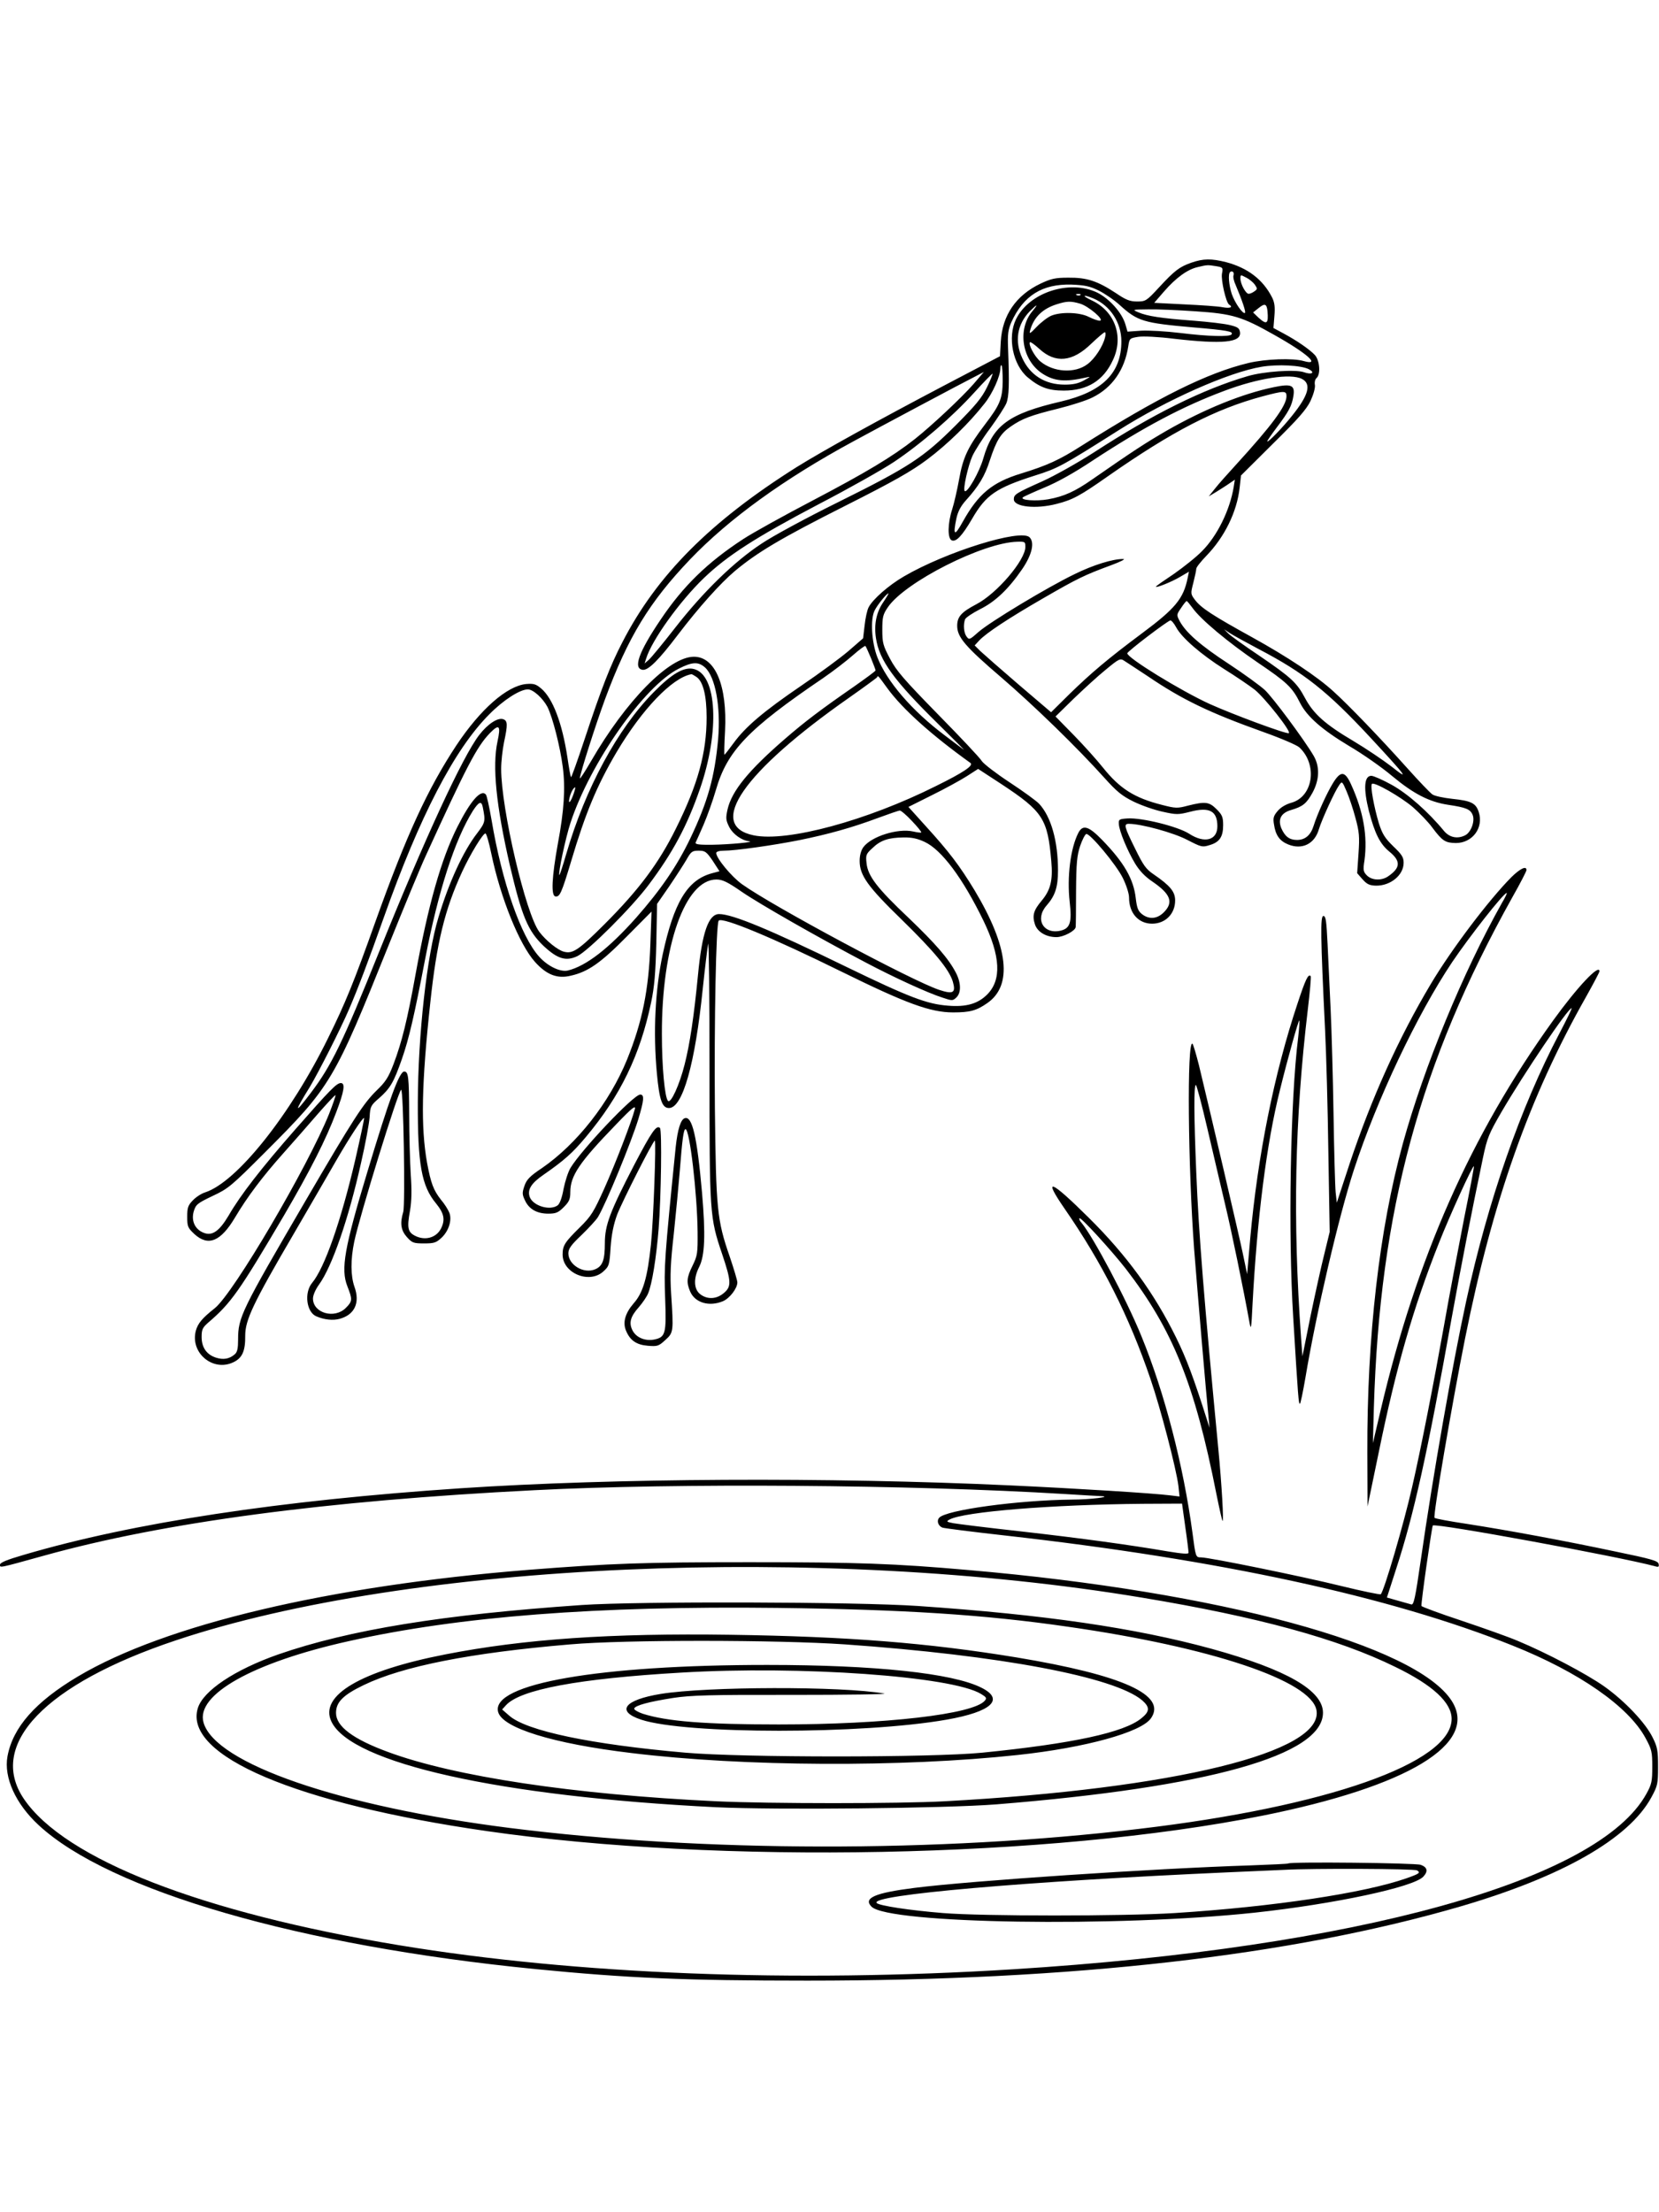 <?xml version="1.0" standalone="no"?>
<!DOCTYPE svg PUBLIC "-//W3C//DTD SVG 20010904//EN"
 "http://www.w3.org/TR/2001/REC-SVG-20010904/DTD/svg10.dtd">
<svg version="1.0" xmlns="http://www.w3.org/2000/svg"
 width="864pt" height="1152pt" viewBox="0 0 864 1152"
 preserveAspectRatio="xMidYMid meet">

<g transform="translate(0,1152) scale(0.1,-0.1)"
fill="#000000" stroke="none">
<path d="M6204 10152 c-62 -22 -87 -41 -170 -131 -63 -68 -68 -71 -112 -71
-38 0 -58 8 -111 44 -96 63 -151 81 -247 80 -68 0 -90 -5 -145 -31 -128 -61
-199 -165 -207 -302 l-4 -76 -286 -150 c-352 -185 -641 -345 -774 -428 -449
-283 -728 -563 -907 -912 -62 -119 -109 -240 -196 -503 -37 -112 -69 -201 -71
-199 -3 2 -11 49 -19 103 -27 178 -76 308 -137 359 -27 23 -39 26 -78 23 -100
-10 -238 -131 -363 -319 -149 -226 -260 -466 -422 -919 -112 -315 -158 -427
-246 -605 -196 -400 -475 -750 -640 -804 -20 -6 -49 -25 -65 -42 -25 -26 -29
-38 -29 -85 0 -51 3 -58 37 -90 72 -66 137 -40 212 86 64 108 144 214 252 335
49 55 129 146 178 203 49 56 91 101 93 99 2 -3 -13 -46 -33 -97 -111 -276
-497 -933 -595 -1012 -67 -53 -88 -79 -99 -117 -31 -115 88 -216 195 -165 47
22 63 59 62 139 0 81 41 168 251 527 87 150 188 323 222 383 71 123 140 228
146 223 2 -2 -19 -100 -46 -218 -74 -318 -160 -564 -225 -641 -42 -51 -29
-153 23 -174 42 -18 86 -22 120 -13 79 21 108 84 78 167 -20 57 -21 140 -1
236 28 133 227 779 244 790 12 7 22 -597 11 -636 -18 -60 -12 -96 19 -131 27
-30 34 -33 90 -33 53 0 63 4 91 30 37 35 55 92 40 130 -6 15 -25 46 -44 68
-39 50 -52 85 -72 192 -33 186 -29 410 17 835 33 310 75 484 166 681 43 93
108 199 121 199 5 0 19 -48 31 -107 48 -230 146 -472 227 -562 60 -67 116 -89
186 -72 90 20 156 66 292 204 l129 130 -6 -169 c-8 -237 -42 -406 -122 -603
-91 -222 -260 -438 -443 -564 -63 -42 -80 -60 -91 -93 -12 -35 -12 -44 3 -75
21 -46 63 -69 121 -69 40 0 52 5 81 34 28 28 34 41 34 78 0 85 47 155 238 352
84 88 104 103 98 80 -16 -63 -100 -281 -158 -411 -56 -124 -68 -145 -129 -205
-78 -77 -89 -94 -89 -141 0 -97 138 -154 211 -89 31 28 33 33 39 128 5 69 16
120 34 169 28 72 187 385 196 385 8 0 -7 -417 -20 -540 -18 -173 -41 -252 -90
-307 -44 -51 -58 -99 -40 -142 21 -51 54 -74 114 -79 50 -4 56 -2 91 30 43 39
43 43 30 243 -6 95 -3 160 14 310 11 105 25 251 31 325 13 167 20 220 30 220
22 0 61 -337 63 -535 1 -111 -1 -124 -26 -175 -31 -63 -33 -87 -13 -135 25
-59 99 -81 171 -51 35 15 75 67 75 98 0 10 -18 70 -40 135 -66 190 -71 246
-77 773 -4 448 6 962 20 976 20 20 285 -91 642 -267 335 -165 461 -211 579
-211 87 0 121 9 177 48 134 92 111 293 -65 587 -79 130 -133 201 -253 333
l-92 102 122 61 c67 33 149 78 182 99 l59 38 121 -79 c217 -143 241 -181 260
-402 9 -99 -4 -150 -50 -205 -43 -51 -50 -78 -35 -124 13 -39 58 -66 112 -66
36 0 97 32 100 52 1 7 2 92 2 188 1 147 5 185 21 234 11 33 26 61 32 63 18 6
157 -160 191 -230 18 -37 32 -80 32 -101 0 -81 49 -136 120 -136 69 0 120 51
120 121 0 46 -26 77 -112 136 -40 27 -54 47 -97 135 -56 113 -60 128 -32 128
64 0 232 -46 303 -83 74 -38 79 -40 117 -28 52 15 71 43 71 104 0 42 -5 54
-34 83 -39 39 -59 41 -148 19 -56 -15 -65 -15 -138 4 -142 36 -218 84 -306
194 -32 40 -100 116 -152 169 l-95 97 94 92 c52 50 127 119 168 152 69 57 75
60 96 46 13 -8 67 -44 122 -80 181 -123 321 -190 603 -291 90 -32 174 -68 187
-80 96 -90 72 -256 -41 -288 -29 -8 -56 -24 -72 -43 -22 -26 -25 -37 -19 -71
8 -55 29 -85 73 -103 73 -30 139 2 161 80 15 49 82 196 105 228 15 22 16 22
39 -32 13 -30 34 -92 46 -138 20 -73 22 -98 16 -186 l-7 -102 28 -32 c23 -26
37 -32 70 -33 76 -1 144 55 144 119 0 29 -9 43 -54 86 -44 43 -57 64 -75 120
-25 83 -46 196 -36 205 11 12 148 -66 213 -121 34 -30 80 -77 101 -106 53 -71
68 -80 123 -81 87 0 146 80 119 162 -15 46 -40 58 -137 68 -46 5 -93 15 -104
23 -12 8 -71 70 -132 138 -138 154 -304 327 -384 399 -84 77 -241 181 -424
282 -203 112 -263 151 -295 192 -25 33 -25 34 -10 92 8 32 15 64 15 72 0 8 24
38 53 68 94 97 159 228 173 355 l7 63 167 166 c131 129 173 177 195 222 16 35
25 68 23 83 -3 14 1 30 8 36 23 19 17 92 -8 120 -28 30 -95 76 -164 113 l-52
28 5 62 c4 47 1 71 -12 97 -48 94 -127 154 -240 184 -76 19 -118 19 -181 -3z
m129 -18 c36 -6 37 -8 31 -39 -6 -33 21 -151 37 -161 23 -14 5 -21 -33 -14
-24 5 -114 11 -200 15 l-157 8 52 60 c61 70 121 114 174 126 50 12 52 12 96 5z
m91 -48 c-3 -8 2 -31 12 -52 33 -78 53 -138 48 -143 -10 -10 -53 52 -69 98
-15 46 -20 103 -9 114 11 10 24 -2 18 -17z m111 -48 c14 -21 14 -24 -2 -35 -9
-7 -23 -13 -30 -13 -15 0 -43 51 -43 80 0 20 1 20 29 5 17 -8 37 -25 46 -37z
m-813 -31 c32 -16 82 -50 110 -76 93 -84 122 -93 384 -116 176 -15 208 -21
198 -36 -8 -14 -121 -11 -267 7 -73 9 -164 14 -203 12 l-72 -5 -11 38 c-18 61
-83 133 -146 165 -145 70 -356 1 -424 -139 -45 -94 -16 -237 61 -302 62 -52
108 -69 188 -69 123 0 207 52 256 159 58 122 10 255 -111 311 -53 25 -47 33 9
10 88 -37 146 -126 146 -223 0 -166 -98 -263 -315 -314 -272 -63 -355 -125
-404 -296 -20 -71 -84 -183 -97 -170 -10 10 18 133 40 182 13 28 54 93 93 145
38 52 76 111 84 130 14 35 16 100 9 285 -3 75 0 98 17 137 63 139 161 200 313
196 70 -3 95 -8 142 -31z m-95 -23 c-3 -3 -12 -4 -19 -1 -8 3 -5 6 6 6 11 1
17 -2 13 -5z m-3 -45 c44 -12 133 -88 103 -89 -10 0 -35 9 -57 20 -47 24 -144
27 -195 6 -19 -8 -53 -34 -76 -58 -35 -37 -40 -39 -34 -18 19 68 65 113 140
136 51 16 71 17 119 3z m977 -39 c6 -67 -4 -73 -47 -34 l-28 27 29 23 c32 26
42 22 46 -16z m-1224 0 c-80 -95 -55 -255 51 -325 61 -40 119 -46 227 -21 27
6 26 5 -10 -15 -29 -16 -56 -22 -100 -22 -102 0 -180 49 -221 138 -41 87 -27
175 38 243 40 40 48 42 15 2z m848 -1 c194 -13 242 -27 413 -124 171 -96 243
-161 151 -135 -56 16 -197 11 -286 -10 -214 -51 -472 -179 -873 -433 -113 -72
-176 -101 -313 -143 -150 -46 -222 -106 -303 -251 -43 -78 -52 -73 -33 18 8
36 23 64 49 93 67 74 99 127 125 209 34 103 56 140 109 176 59 41 104 58 246
93 69 17 150 43 181 59 102 51 166 143 185 266 6 41 8 42 52 49 26 4 106 0
186 -10 252 -29 350 -20 344 33 -3 22 -11 28 -52 38 -27 7 -112 17 -190 23
-173 13 -241 24 -286 43 -35 15 -35 15 50 16 47 1 157 -4 245 -10z m-470 -136
c-11 -46 -53 -111 -91 -139 -65 -50 -178 -43 -246 14 -30 25 -64 89 -54 100 3
3 25 -13 49 -35 84 -77 173 -68 271 28 34 32 65 59 70 59 4 0 5 -12 1 -27z
m-533 -227 c-1 -92 -14 -124 -92 -226 -89 -117 -115 -172 -135 -286 -10 -55
-26 -125 -36 -156 -24 -74 -25 -153 -2 -162 23 -9 54 24 106 113 72 124 124
160 328 225 120 38 140 49 434 235 251 159 573 302 745 331 84 14 207 8 247
-13 34 -18 14 -30 -27 -15 -45 15 -209 4 -293 -21 -232 -68 -494 -198 -797
-395 -89 -57 -206 -123 -275 -154 -134 -60 -145 -67 -145 -92 0 -40 116 -52
223 -24 83 21 122 42 267 144 335 234 559 350 805 416 113 30 125 30 125 1 0
-50 -75 -151 -263 -357 -43 -47 -93 -103 -110 -125 l-32 -40 40 24 c22 14 53
33 68 44 l28 19 -6 -38 c-20 -121 -86 -255 -165 -334 -30 -31 -97 -84 -147
-119 -51 -34 -93 -63 -93 -66 0 -8 80 24 126 51 l46 27 -7 -34 c-22 -107 -64
-158 -239 -288 -177 -132 -263 -205 -377 -316 l-95 -94 -170 145 c-93 80 -182
158 -199 174 l-29 29 24 26 c37 39 150 114 332 219 180 104 215 121 353 172
51 19 79 33 65 33 -53 1 -157 -31 -254 -79 -141 -68 -441 -249 -500 -301 -46
-41 -49 -42 -62 -24 -15 20 -18 62 -8 90 4 9 38 32 77 52 81 40 149 105 221
210 51 75 65 138 38 165 -46 46 -436 -76 -655 -204 -79 -46 -161 -118 -183
-160 -8 -15 -17 -57 -21 -94 l-8 -68 -76 -66 c-42 -36 -152 -117 -245 -180
-198 -135 -292 -215 -353 -299 -25 -34 -46 -61 -48 -61 -2 0 -1 55 3 123 12
237 -51 388 -163 387 -129 -1 -353 -229 -535 -544 -32 -55 -58 -95 -58 -89 0
22 81 276 131 412 120 324 231 506 443 728 202 211 487 418 851 615 136 74
567 304 635 338 l44 23 -54 -63 c-62 -71 -218 -217 -305 -286 -118 -93 -256
-175 -530 -319 -153 -80 -317 -171 -364 -202 -186 -121 -314 -246 -430 -419
-115 -170 -145 -255 -94 -262 29 -4 84 51 184 183 109 143 220 267 297 332
118 98 239 170 572 338 258 130 347 181 430 243 104 78 217 188 297 290 42 52
83 144 83 184 0 12 3 19 6 15 4 -3 6 -40 6 -81z m-82 -33 c-27 -55 -59 -94
-164 -199 -168 -168 -244 -217 -611 -399 -160 -79 -340 -176 -399 -216 -143
-94 -304 -251 -449 -437 -63 -81 -125 -156 -137 -167 l-23 -20 8 25 c28 94
174 298 301 420 122 117 270 212 599 385 154 80 330 179 390 219 141 94 306
237 420 363 50 55 92 98 94 97 2 -2 -11 -34 -29 -71z m1640 44 c51 -26 36 -84
-51 -192 -49 -62 -129 -144 -129 -133 0 4 23 37 50 73 62 82 78 112 86 163 9
56 -10 65 -101 46 -165 -34 -362 -114 -558 -226 -112 -65 -175 -106 -388 -254
-90 -63 -147 -89 -230 -104 -62 -11 -148 -5 -132 10 4 4 55 27 112 51 66 27
156 77 252 141 267 175 469 282 686 363 175 66 344 92 403 62z m-1440 -875 c0
-69 -148 -243 -256 -299 -78 -41 -99 -65 -99 -112 0 -59 42 -108 230 -269 172
-148 396 -366 537 -523 63 -70 90 -93 151 -123 41 -20 109 -44 152 -53 72 -16
81 -16 144 0 100 26 141 4 141 -76 0 -73 -67 -91 -148 -38 -58 37 -246 84
-320 79 -44 -3 -47 -5 -45 -30 2 -36 44 -137 84 -204 23 -38 52 -69 91 -95 95
-65 111 -108 59 -160 -35 -35 -77 -38 -114 -9 -20 16 -26 32 -32 82 -11 100
-61 187 -176 305 -70 72 -100 80 -123 36 -41 -80 -60 -230 -45 -361 12 -105 2
-136 -46 -148 -90 -22 -137 59 -75 130 45 51 60 96 60 183 0 153 -36 280 -98
347 -15 16 -84 66 -154 112 -70 46 -135 96 -145 111 -9 16 -112 125 -228 243
-177 181 -217 227 -250 290 -36 68 -40 82 -40 150 0 66 3 80 29 118 89 131
496 337 674 341 40 1 42 0 42 -27z m-740 -288 c-36 -52 -49 -116 -38 -187 17
-116 94 -221 324 -447 81 -80 141 -140 133 -134 -8 6 -52 39 -98 74 -172 129
-303 282 -352 408 -30 79 -37 197 -14 243 15 30 63 89 72 89 2 0 -10 -21 -27
-46z m1610 -29 c43 -61 186 -180 340 -285 151 -102 180 -129 220 -209 36 -72
115 -141 255 -225 72 -42 173 -113 225 -157 112 -93 193 -135 292 -150 94 -14
116 -23 128 -54 12 -32 -9 -88 -38 -104 -40 -21 -82 -13 -111 21 -83 101 -190
195 -273 241 -47 26 -95 47 -106 47 -38 0 -42 -66 -13 -183 31 -118 58 -172
107 -212 60 -49 58 -84 -6 -128 -34 -24 -85 -22 -111 4 -19 19 -21 28 -13 78
17 126 -5 255 -70 397 -32 70 -54 71 -94 6 -32 -52 -82 -162 -101 -223 -15
-48 -44 -73 -86 -73 -40 0 -63 18 -82 61 -19 47 -1 80 51 95 61 18 80 33 112
91 36 67 38 136 5 192 -50 85 -213 304 -254 342 -25 23 -109 84 -188 136 -147
96 -222 162 -255 222 -17 33 -17 34 7 69 13 20 26 36 29 36 3 0 16 -16 30 -35z
m-85 -101 c29 -55 130 -142 250 -218 61 -38 133 -87 160 -108 52 -42 193 -220
177 -226 -15 -5 -287 96 -412 152 -151 69 -431 241 -429 264 0 10 211 170 224
171 6 1 19 -15 30 -35z m430 -114 c239 -125 358 -220 583 -462 190 -205 206
-227 108 -149 -43 33 -132 93 -199 133 -144 85 -206 140 -250 222 -43 81 -71
107 -238 221 -79 53 -153 106 -164 118 l-20 20 30 -20 c17 -11 84 -48 150 -83z
m-2019 -47 c13 -32 24 -61 24 -64 0 -4 -51 -41 -112 -84 -176 -122 -255 -182
-358 -271 -192 -166 -279 -273 -301 -369 -10 -46 -9 -56 9 -92 19 -37 65 -70
104 -74 34 -4 -107 -17 -191 -18 -71 -1 -92 2 -88 12 3 6 22 48 41 92 19 44
48 125 64 180 59 205 167 318 559 584 51 35 120 88 154 118 34 30 64 52 66 49
3 -3 16 -32 29 -63z m-864 -49 c54 -50 82 -204 68 -373 -18 -198 -54 -326
-145 -517 -69 -144 -155 -269 -282 -413 -142 -160 -261 -252 -356 -275 -39 -9
-104 22 -149 72 -95 105 -194 389 -248 712 -12 69 -25 129 -30 133 -26 28 -80
-34 -148 -169 -84 -167 -152 -406 -218 -769 -43 -238 -71 -351 -114 -465 -27
-71 -42 -94 -90 -140 -68 -67 -120 -147 -367 -570 -337 -577 -353 -610 -353
-725 0 -46 -4 -66 -17 -77 -28 -25 -60 -30 -98 -18 -49 16 -75 53 -75 108 0
39 5 49 36 76 117 100 161 163 392 555 137 234 221 400 273 539 42 110 48 152
24 152 -22 0 -56 -35 -236 -240 -177 -202 -287 -343 -349 -451 -49 -82 -86
-107 -131 -88 -44 18 -64 62 -50 111 11 36 19 42 98 80 82 38 98 52 273 227
344 344 360 372 644 1079 79 196 166 407 194 467 211 462 265 567 334 638 48
49 57 39 39 -44 -28 -129 -7 -335 64 -644 63 -268 94 -343 177 -422 72 -67
116 -80 175 -52 57 28 281 251 371 371 126 168 200 306 267 499 104 299 90
595 -31 625 -51 13 -114 -23 -210 -121 -188 -191 -355 -499 -455 -842 -18 -62
-34 -111 -36 -110 -7 8 32 192 58 272 102 311 384 713 564 803 71 36 102 37
137 6z m-45 -49 c35 -24 53 -97 53 -211 0 -184 -45 -348 -160 -579 -89 -180
-193 -319 -371 -497 -136 -136 -166 -156 -212 -144 -32 8 -93 57 -128 103 -71
93 -199 641 -199 849 0 38 7 100 15 139 20 93 19 112 -5 120 -28 9 -80 -25
-124 -82 -86 -111 -285 -542 -523 -1133 -189 -470 -246 -588 -355 -732 -86
-114 -88 -103 -5 31 45 75 161 303 205 406 45 104 103 257 180 475 188 530
369 879 551 1061 73 74 159 129 200 129 28 0 78 -46 102 -91 27 -54 66 -206
80 -314 14 -109 7 -225 -26 -400 -31 -172 -36 -268 -13 -273 23 -4 32 15 83
185 74 249 134 393 236 566 133 224 289 387 389 406 3 1 15 -6 27 -14z m995
-60 c80 -109 231 -244 432 -388 18 -13 -35 -49 -179 -120 -361 -181 -776 -293
-950 -257 -248 51 -54 331 496 716 77 54 142 102 146 106 6 11 2 16 55 -57z
m-1634 -547 c-15 -45 -31 -62 -22 -23 6 27 21 55 30 55 1 0 -2 -15 -8 -32z
m-474 -70 c15 -75 14 -80 -29 -137 -72 -93 -147 -255 -201 -436 -61 -199 -107
-615 -108 -965 -1 -322 19 -436 95 -527 42 -52 49 -85 25 -132 -25 -47 -83
-63 -135 -36 -37 19 -42 41 -26 129 9 52 10 108 4 192 -4 66 -8 205 -8 311 -1
197 -4 223 -26 223 -25 0 -77 -141 -191 -520 -121 -400 -140 -509 -105 -598
27 -69 27 -78 -8 -113 -59 -59 -171 -27 -171 49 0 17 13 47 31 72 68 93 154
342 219 633 23 100 43 208 45 240 3 55 6 61 49 98 59 52 77 84 119 204 37 106
64 223 122 525 68 352 154 618 248 768 31 47 44 53 51 20z m2236 -74 c29 -30
50 -57 48 -59 -2 -2 -21 0 -42 5 -81 18 -219 -26 -260 -82 -12 -17 -19 -43
-19 -71 0 -75 41 -133 218 -305 171 -167 247 -259 267 -323 17 -59 3 -68 -70
-44 -138 45 -866 435 -1027 550 -55 39 -135 136 -135 163 0 7 16 12 39 12 61
0 258 28 394 55 152 31 274 65 408 115 57 21 109 39 115 39 6 1 35 -24 64 -55z
m65 -108 c89 -41 199 -189 307 -411 89 -185 95 -308 19 -384 -48 -48 -109 -66
-204 -58 -109 8 -203 44 -527 201 -400 195 -595 276 -665 276 -55 0 -89 -96
-110 -318 -21 -215 -42 -358 -70 -467 -26 -103 -71 -203 -86 -188 -17 17 -32
177 -32 348 -1 460 121 805 284 805 31 0 57 -12 132 -64 90 -62 398 -238 647
-369 144 -76 322 -158 398 -182 50 -17 54 -17 72 0 26 24 26 75 -1 128 -38 74
-106 152 -249 289 -162 153 -210 216 -217 282 -5 43 -3 49 30 79 42 41 83 55
162 56 43 1 74 -6 110 -23z m-1103 -99 l35 -54 -41 -11 c-126 -35 -196 -150
-255 -423 -39 -184 -50 -404 -30 -619 13 -138 27 -180 63 -180 71 0 136 229
176 622 12 114 25 219 28 233 4 13 7 -280 7 -653 0 -756 1 -771 66 -963 48
-143 49 -169 8 -203 -38 -32 -86 -34 -123 -5 -33 26 -35 82 -5 141 30 59 34
168 15 388 -26 293 -51 400 -90 387 -21 -7 -37 -58 -47 -150 -59 -584 -61
-622 -55 -787 7 -187 2 -204 -59 -216 -47 -8 -92 11 -111 48 -20 39 -11 72 33
121 19 22 41 54 48 71 21 49 43 187 55 336 13 167 18 515 7 526 -18 18 -44
-20 -134 -192 -127 -245 -153 -314 -153 -408 0 -88 -12 -120 -51 -136 -59 -25
-139 23 -139 83 0 24 13 43 69 96 37 36 76 78 85 93 42 70 172 386 210 509 30
100 33 129 10 129 -34 0 -305 -286 -363 -382 -12 -20 -28 -69 -36 -109 -8 -46
-20 -78 -31 -86 -40 -29 -127 -3 -145 43 -14 38 7 72 71 116 108 75 152 114
222 198 179 214 281 424 339 700 17 81 23 152 27 309 l4 204 63 91 c34 50 74
112 90 139 24 43 30 47 64 47 33 0 40 -5 73 -53z"/>
<path d="M7872 6953 c-118 -119 -312 -375 -421 -558 -168 -282 -308 -593 -422
-934 l-67 -204 -6 54 c-3 30 -8 212 -11 404 -3 193 -10 438 -15 545 -5 107
-12 261 -16 343 -6 122 -9 147 -22 147 -16 0 -15 -104 9 -595 6 -121 14 -407
17 -635 l7 -415 -28 -115 c-16 -63 -48 -209 -72 -324 l-42 -209 -7 94 c-44
616 -33 1140 35 1712 11 93 18 171 15 174 -13 13 -27 -17 -69 -144 -121 -363
-207 -790 -246 -1223 l-16 -185 -23 110 c-21 100 -164 713 -228 978 -15 59
-30 110 -34 112 -29 18 -23 -640 9 -1070 18 -229 63 -760 76 -885 l4 -45 -11
35 c-73 230 -109 325 -163 435 -113 230 -257 428 -455 624 -201 199 -241 214
-125 46 195 -282 335 -559 446 -884 54 -157 135 -470 146 -558 l6 -56 -49 6
c-86 11 -488 36 -834 52 -950 44 -2062 38 -2860 -15 -942 -63 -1707 -179
-2277 -347 -86 -25 -123 -40 -123 -51 0 -17 -9 -19 229 47 625 174 1465 286
2556 341 736 38 1958 29 2760 -20 88 -6 174 -10 190 -11 62 -3 -59 -18 -151
-18 -282 -3 -659 -54 -693 -95 -14 -16 -5 -42 17 -51 8 -3 155 -22 326 -41
1121 -126 2006 -318 2643 -573 346 -138 604 -317 693 -482 32 -59 35 -71 35
-149 0 -76 -3 -91 -30 -140 -248 -454 -1509 -803 -3300 -915 -1147 -71 -2272
-27 -3194 125 -1031 170 -1744 448 -1957 763 -191 283 112 598 792 825 1216
407 3360 501 5034 222 602 -100 1019 -214 1316 -360 196 -95 294 -186 294
-271 0 -229 -651 -458 -1630 -573 -1044 -124 -2269 -122 -3275 5 -885 112
-1534 335 -1595 549 -42 145 257 313 757 424 577 129 1290 184 2233 173 654
-8 1077 -35 1511 -98 748 -107 1266 -281 1295 -434 41 -219 -739 -410 -1936
-475 -238 -13 -914 -13 -1190 0 -741 35 -1365 129 -1710 257 -182 67 -270 133
-270 203 0 56 36 93 144 145 203 98 555 168 1076 212 286 25 1079 24 1430 0
808 -57 1403 -169 1548 -291 41 -36 41 -58 -4 -94 -90 -74 -359 -132 -829
-179 -263 -26 -1247 -26 -1545 0 -491 43 -826 113 -917 192 l-38 33 20 22 c74
82 379 139 912 170 623 37 1411 -19 1562 -111 28 -17 31 -22 20 -35 -59 -71
-519 -124 -1074 -124 -383 0 -583 16 -708 56 -26 9 -46 21 -44 27 5 16 75 35
202 55 93 14 190 17 625 16 283 0 497 3 475 7 -221 39 -925 37 -1164 -2 -190
-31 -235 -90 -102 -134 233 -77 1155 -77 1591 0 235 41 304 106 180 167 -150
75 -554 118 -1115 118 -874 0 -1438 -98 -1401 -244 21 -84 285 -166 696 -215
581 -71 1408 -75 2010 -10 353 38 643 118 694 191 85 121 -146 225 -699 317
-463 76 -877 109 -1490 118 -623 9 -1076 -22 -1485 -102 -441 -86 -659 -214
-594 -350 103 -217 876 -390 2003 -446 312 -15 1196 -6 1461 15 1105 89 1700
256 1700 477 0 116 -189 225 -580 333 -398 109 -871 178 -1530 223 -323 22
-1457 25 -1750 5 -727 -50 -1210 -129 -1580 -257 -228 -80 -393 -190 -420
-281 -74 -247 512 -496 1503 -639 1214 -175 2938 -141 4042 80 759 152 1127
375 986 597 -185 291 -1210 569 -2516 682 -385 34 -580 41 -1140 41 -557 0
-721 -6 -1155 -40 -1036 -83 -1890 -285 -2344 -555 -222 -132 -339 -265 -367
-416 -20 -110 42 -247 162 -358 369 -342 1360 -629 2589 -750 478 -47 779 -60
1415 -60 1382 0 2517 129 3400 386 531 155 878 353 995 568 33 61 35 70 35
160 0 84 -3 102 -28 152 -37 76 -145 190 -252 266 -92 65 -301 175 -450 237
-49 21 -182 68 -295 106 -112 37 -206 72 -207 76 -4 10 54 413 59 419 14 14
970 -162 1157 -212 19 -6 22 -3 19 12 -3 16 -38 26 -227 65 -260 55 -550 109
-775 144 -87 13 -162 27 -165 31 -9 8 90 589 159 934 144 719 335 1258 630
1779 38 68 70 128 70 133 0 41 -115 -81 -242 -257 -428 -595 -711 -1234 -898
-2030 l-40 -170 5 185 c31 1027 239 1793 721 2657 41 72 74 137 74 142 0 24
-33 8 -78 -36z m-50 -135 c-203 -361 -406 -854 -516 -1253 -123 -448 -187
-1004 -185 -1610 l1 -280 58 280 c91 446 181 758 315 1095 56 142 175 403 181
397 2 -1 -21 -124 -51 -272 -29 -149 -77 -400 -105 -560 -53 -297 -121 -645
-166 -840 -43 -190 -145 -538 -163 -557 -3 -3 -96 16 -206 43 -207 51 -688
149 -730 149 -28 0 -28 1 -45 130 -47 349 -145 728 -266 1023 -78 192 -251
517 -312 590 -9 9 -13 20 -10 23 7 7 166 -167 241 -263 245 -318 359 -600 472
-1173 15 -74 29 -137 32 -140 7 -7 -4 187 -22 375 -74 773 -102 1117 -115
1443 -12 290 -13 452 -2 452 4 0 31 -102 60 -227 29 -126 71 -302 92 -393 34
-141 96 -444 127 -615 8 -45 10 -36 16 90 24 452 73 840 143 1119 42 171 97
366 101 362 2 -2 -1 -41 -6 -87 -41 -326 -53 -1026 -26 -1459 26 -427 28 -450
35 -450 3 0 16 62 29 138 56 335 173 837 252 1080 120 367 328 807 512 1082
92 136 268 360 284 360 3 0 -8 -24 -25 -52z m299 -680 c-203 -386 -372 -873
-485 -1393 -72 -332 -173 -906 -237 -1352 -28 -193 -36 -232 -49 -228 -8 2
-40 11 -71 20 l-56 16 49 152 c92 282 162 599 287 1297 56 308 102 543 164
840 22 105 31 126 97 240 118 202 346 540 365 540 3 0 -26 -60 -64 -132z
m-1948 -2570 c10 -68 17 -128 17 -134 0 -8 -34 -5 -107 7 -199 34 -446 68
-763 104 -173 19 -333 39 -355 43 -36 7 -38 9 -20 19 75 41 535 78 1006 82
l205 1 17 -122z"/>
<path d="M6709 1816 c-2 -2 -92 -6 -199 -10 -501 -16 -1456 -80 -1747 -117
-207 -26 -269 -53 -224 -98 89 -89 1276 -108 1996 -31 414 45 829 133 878 188
26 28 20 49 -14 61 -29 10 -679 17 -690 7z m671 -36 c19 -12 13 -17 -55 -41
-220 -77 -690 -148 -1205 -181 -268 -17 -1005 -17 -1210 0 -172 14 -330 38
-344 52 -42 42 778 113 1829 160 132 6 265 12 295 13 145 8 677 6 690 -3z"/>
</g>
</svg>
